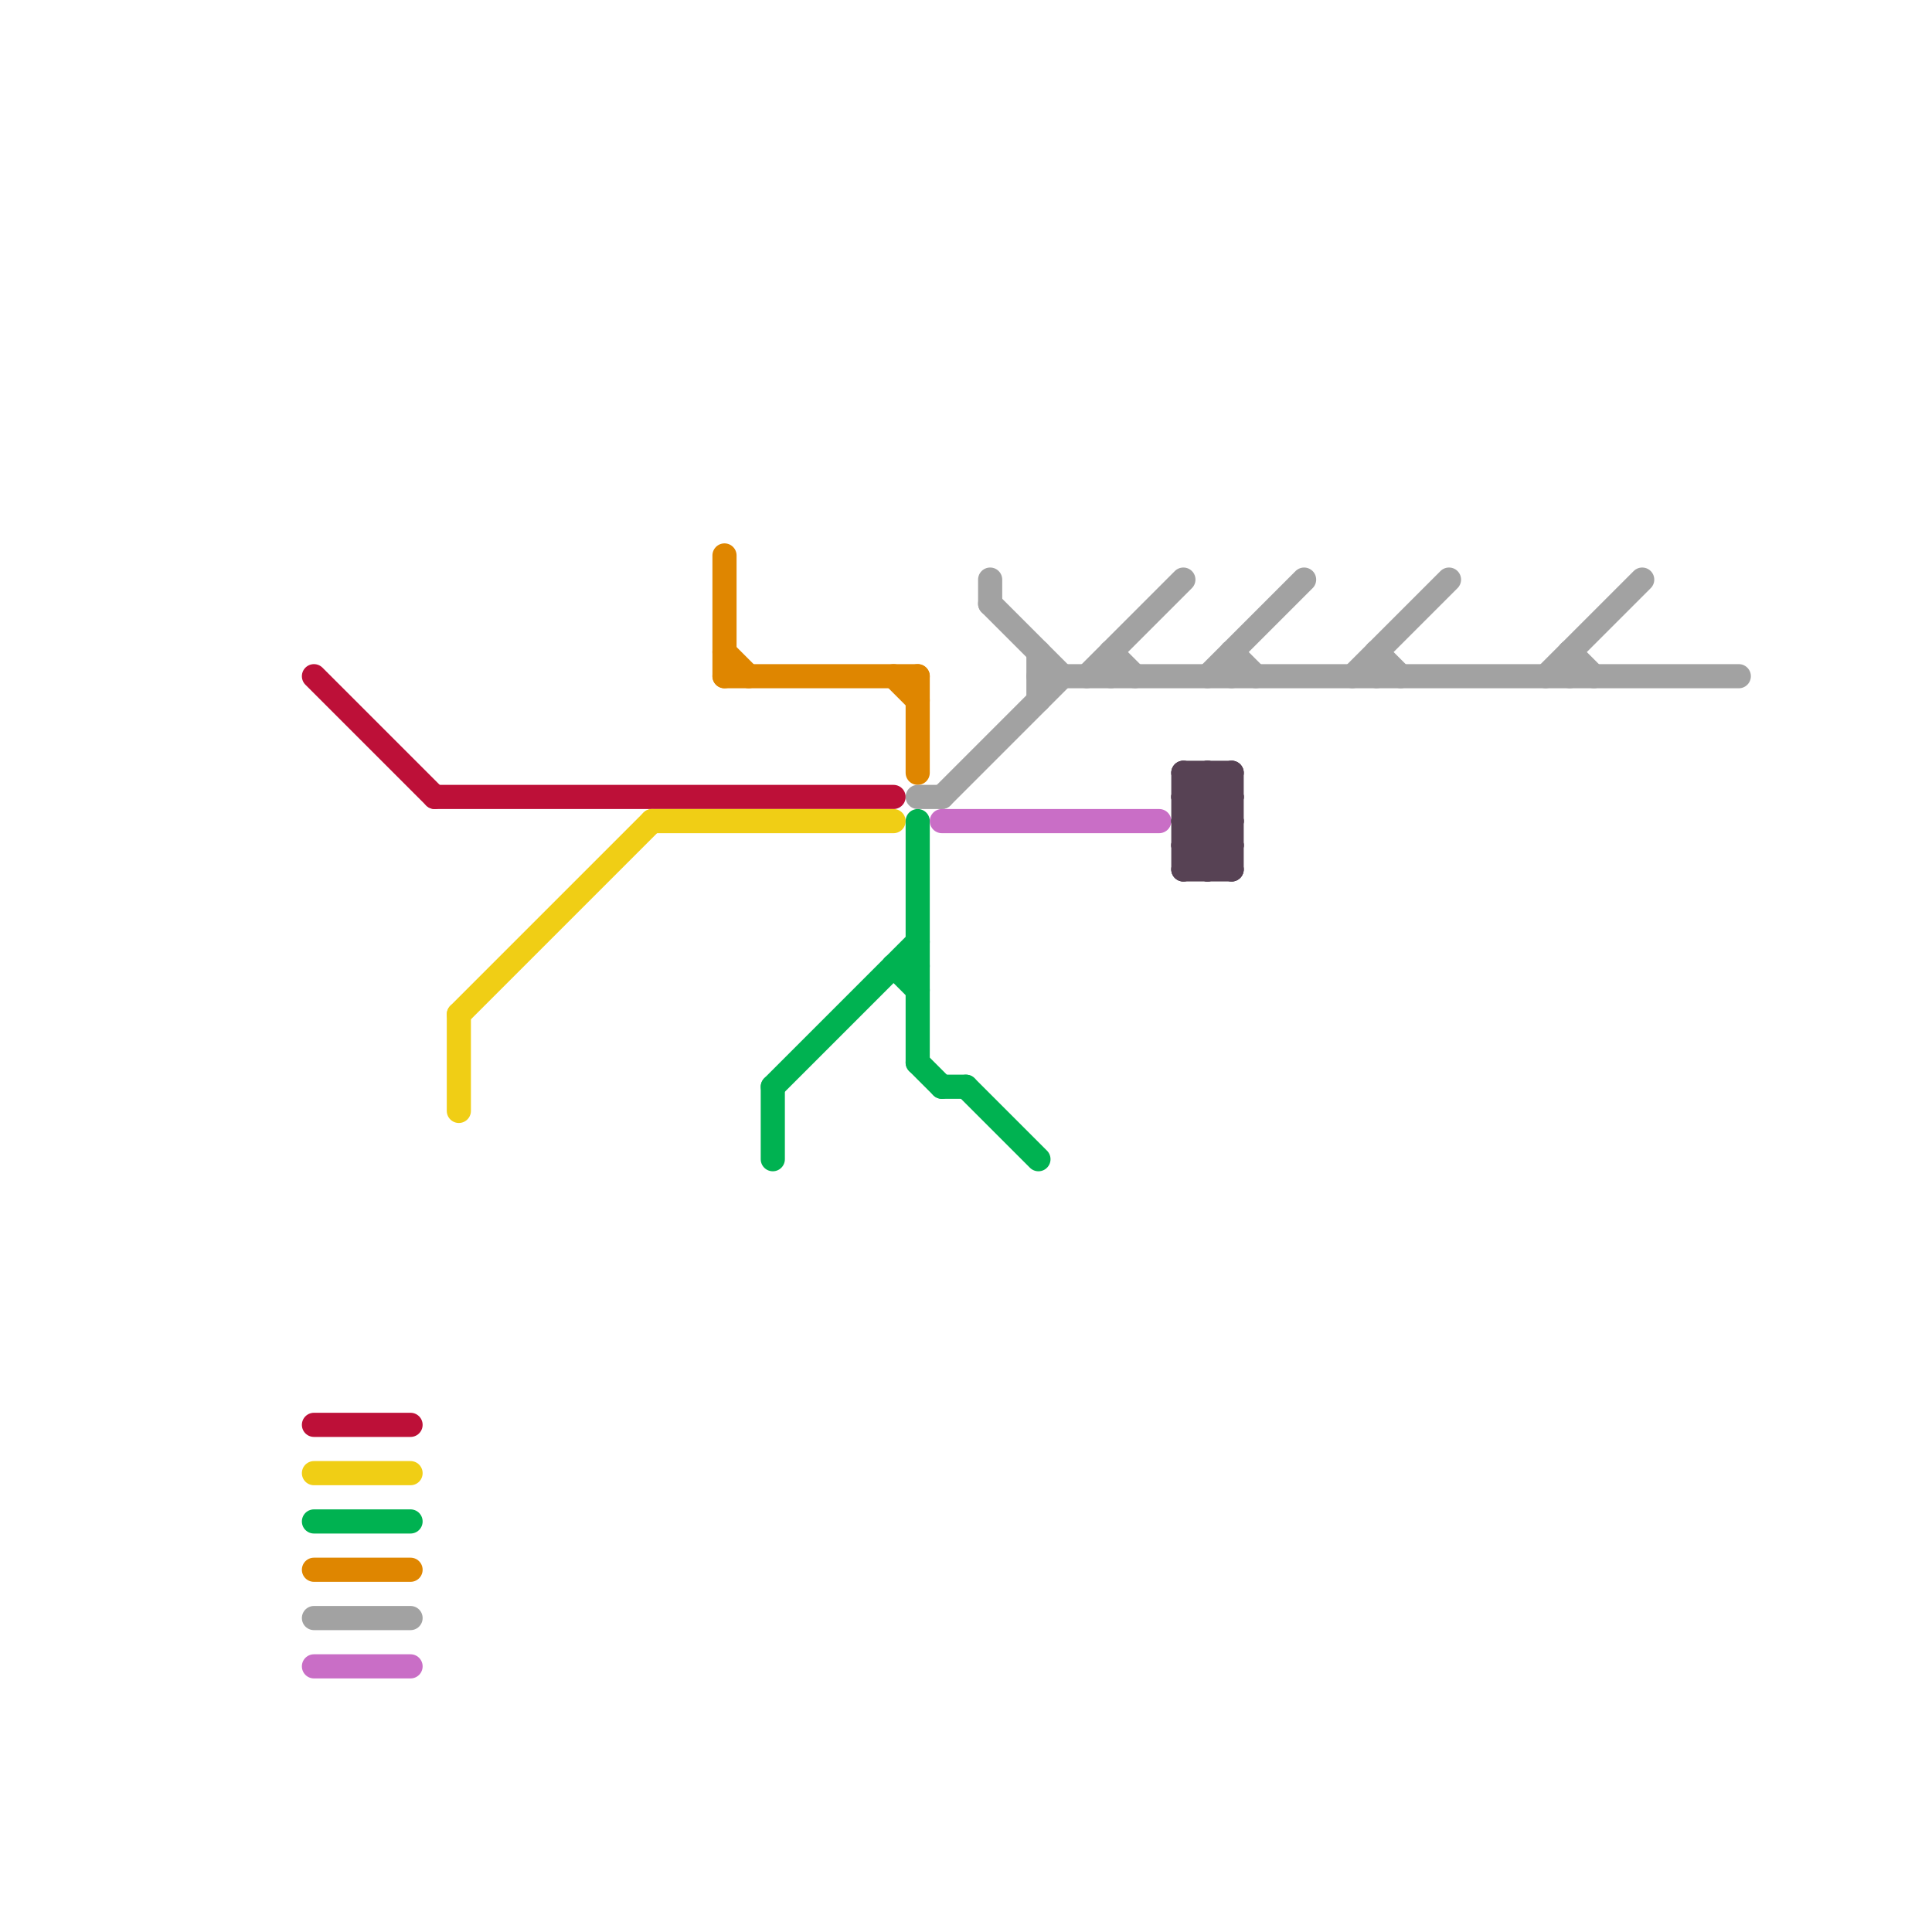 
<svg version="1.1" xmlns="http://www.w3.org/2000/svg" viewBox="0 0 80 80">
<style>text { font: 1px Helvetica; font-weight: 600; white-space: pre; dominant-baseline: central; } line { stroke-width: 1; fill: none; stroke-linecap: round; stroke-linejoin: round; } .c0 { stroke: #bd1038 } .c1 { stroke: #f0ce15 } .c2 { stroke: #00b251 } .c3 { stroke: #df8600 } .c4 { stroke: #a2a2a2 } .c5 { stroke: #c96ec6 } .c6 { stroke: #574254 }</style><defs><g id="wm-xf"><circle r="1.2" fill="#000"/><circle r="0.9" fill="#fff"/><circle r="0.6" fill="#000"/><circle r="0.3" fill="#fff"/></g><g id="wm"><circle r="0.6" fill="#000"/><circle r="0.3" fill="#fff"/></g></defs><line class="c0" x1="13" y1="59" x2="17" y2="59"/><line class="c0" x1="13" y1="28" x2="18" y2="33"/><line class="c0" x1="18" y1="33" x2="37" y2="33"/><line class="c1" x1="19" y1="42" x2="27" y2="34"/><line class="c1" x1="13" y1="61" x2="17" y2="61"/><line class="c1" x1="27" y1="34" x2="37" y2="34"/><line class="c1" x1="19" y1="42" x2="19" y2="46"/><line class="c2" x1="32" y1="45" x2="32" y2="48"/><line class="c2" x1="39" y1="45" x2="40" y2="45"/><line class="c2" x1="32" y1="45" x2="38" y2="39"/><line class="c2" x1="38" y1="44" x2="39" y2="45"/><line class="c2" x1="40" y1="45" x2="43" y2="48"/><line class="c2" x1="37" y1="40" x2="38" y2="41"/><line class="c2" x1="13" y1="63" x2="17" y2="63"/><line class="c2" x1="38" y1="34" x2="38" y2="44"/><line class="c2" x1="37" y1="40" x2="38" y2="40"/><line class="c3" x1="13" y1="65" x2="17" y2="65"/><line class="c3" x1="30" y1="28" x2="38" y2="28"/><line class="c3" x1="38" y1="28" x2="38" y2="32"/><line class="c3" x1="37" y1="28" x2="38" y2="29"/><line class="c3" x1="30" y1="23" x2="30" y2="28"/><line class="c3" x1="30" y1="27" x2="31" y2="28"/><line class="c4" x1="45" y1="28" x2="49" y2="24"/><line class="c4" x1="64" y1="28" x2="68" y2="24"/><line class="c4" x1="13" y1="67" x2="17" y2="67"/><line class="c4" x1="50" y1="28" x2="54" y2="24"/><line class="c4" x1="56" y1="28" x2="60" y2="24"/><line class="c4" x1="65" y1="27" x2="66" y2="28"/><line class="c4" x1="46" y1="27" x2="47" y2="28"/><line class="c4" x1="57" y1="27" x2="57" y2="28"/><line class="c4" x1="51" y1="27" x2="52" y2="28"/><line class="c4" x1="65" y1="27" x2="65" y2="28"/><line class="c4" x1="39" y1="33" x2="44" y2="28"/><line class="c4" x1="46" y1="27" x2="46" y2="28"/><line class="c4" x1="41" y1="24" x2="41" y2="25"/><line class="c4" x1="43" y1="27" x2="43" y2="29"/><line class="c4" x1="43" y1="28" x2="72" y2="28"/><line class="c4" x1="51" y1="27" x2="51" y2="28"/><line class="c4" x1="38" y1="33" x2="39" y2="33"/><line class="c4" x1="57" y1="27" x2="58" y2="28"/><line class="c4" x1="41" y1="25" x2="44" y2="28"/><line class="c5" x1="39" y1="34" x2="48" y2="34"/><line class="c5" x1="13" y1="69" x2="17" y2="69"/><line class="c6" x1="49" y1="33" x2="51" y2="33"/><line class="c6" x1="49" y1="35" x2="51" y2="33"/><line class="c6" x1="50" y1="32" x2="50" y2="36"/><line class="c6" x1="49" y1="34" x2="51" y2="36"/><line class="c6" x1="49" y1="32" x2="51" y2="32"/><line class="c6" x1="49" y1="36" x2="51" y2="36"/><line class="c6" x1="49" y1="34" x2="51" y2="32"/><line class="c6" x1="49" y1="35" x2="51" y2="35"/><line class="c6" x1="49" y1="33" x2="51" y2="35"/><line class="c6" x1="49" y1="32" x2="51" y2="34"/><line class="c6" x1="51" y1="32" x2="51" y2="36"/><line class="c6" x1="50" y1="32" x2="51" y2="33"/><line class="c6" x1="49" y1="33" x2="50" y2="32"/><line class="c6" x1="49" y1="35" x2="50" y2="36"/><line class="c6" x1="49" y1="34" x2="51" y2="34"/><line class="c6" x1="49" y1="32" x2="49" y2="36"/><line class="c6" x1="49" y1="36" x2="51" y2="34"/><line class="c6" x1="50" y1="36" x2="51" y2="35"/>
</svg>
